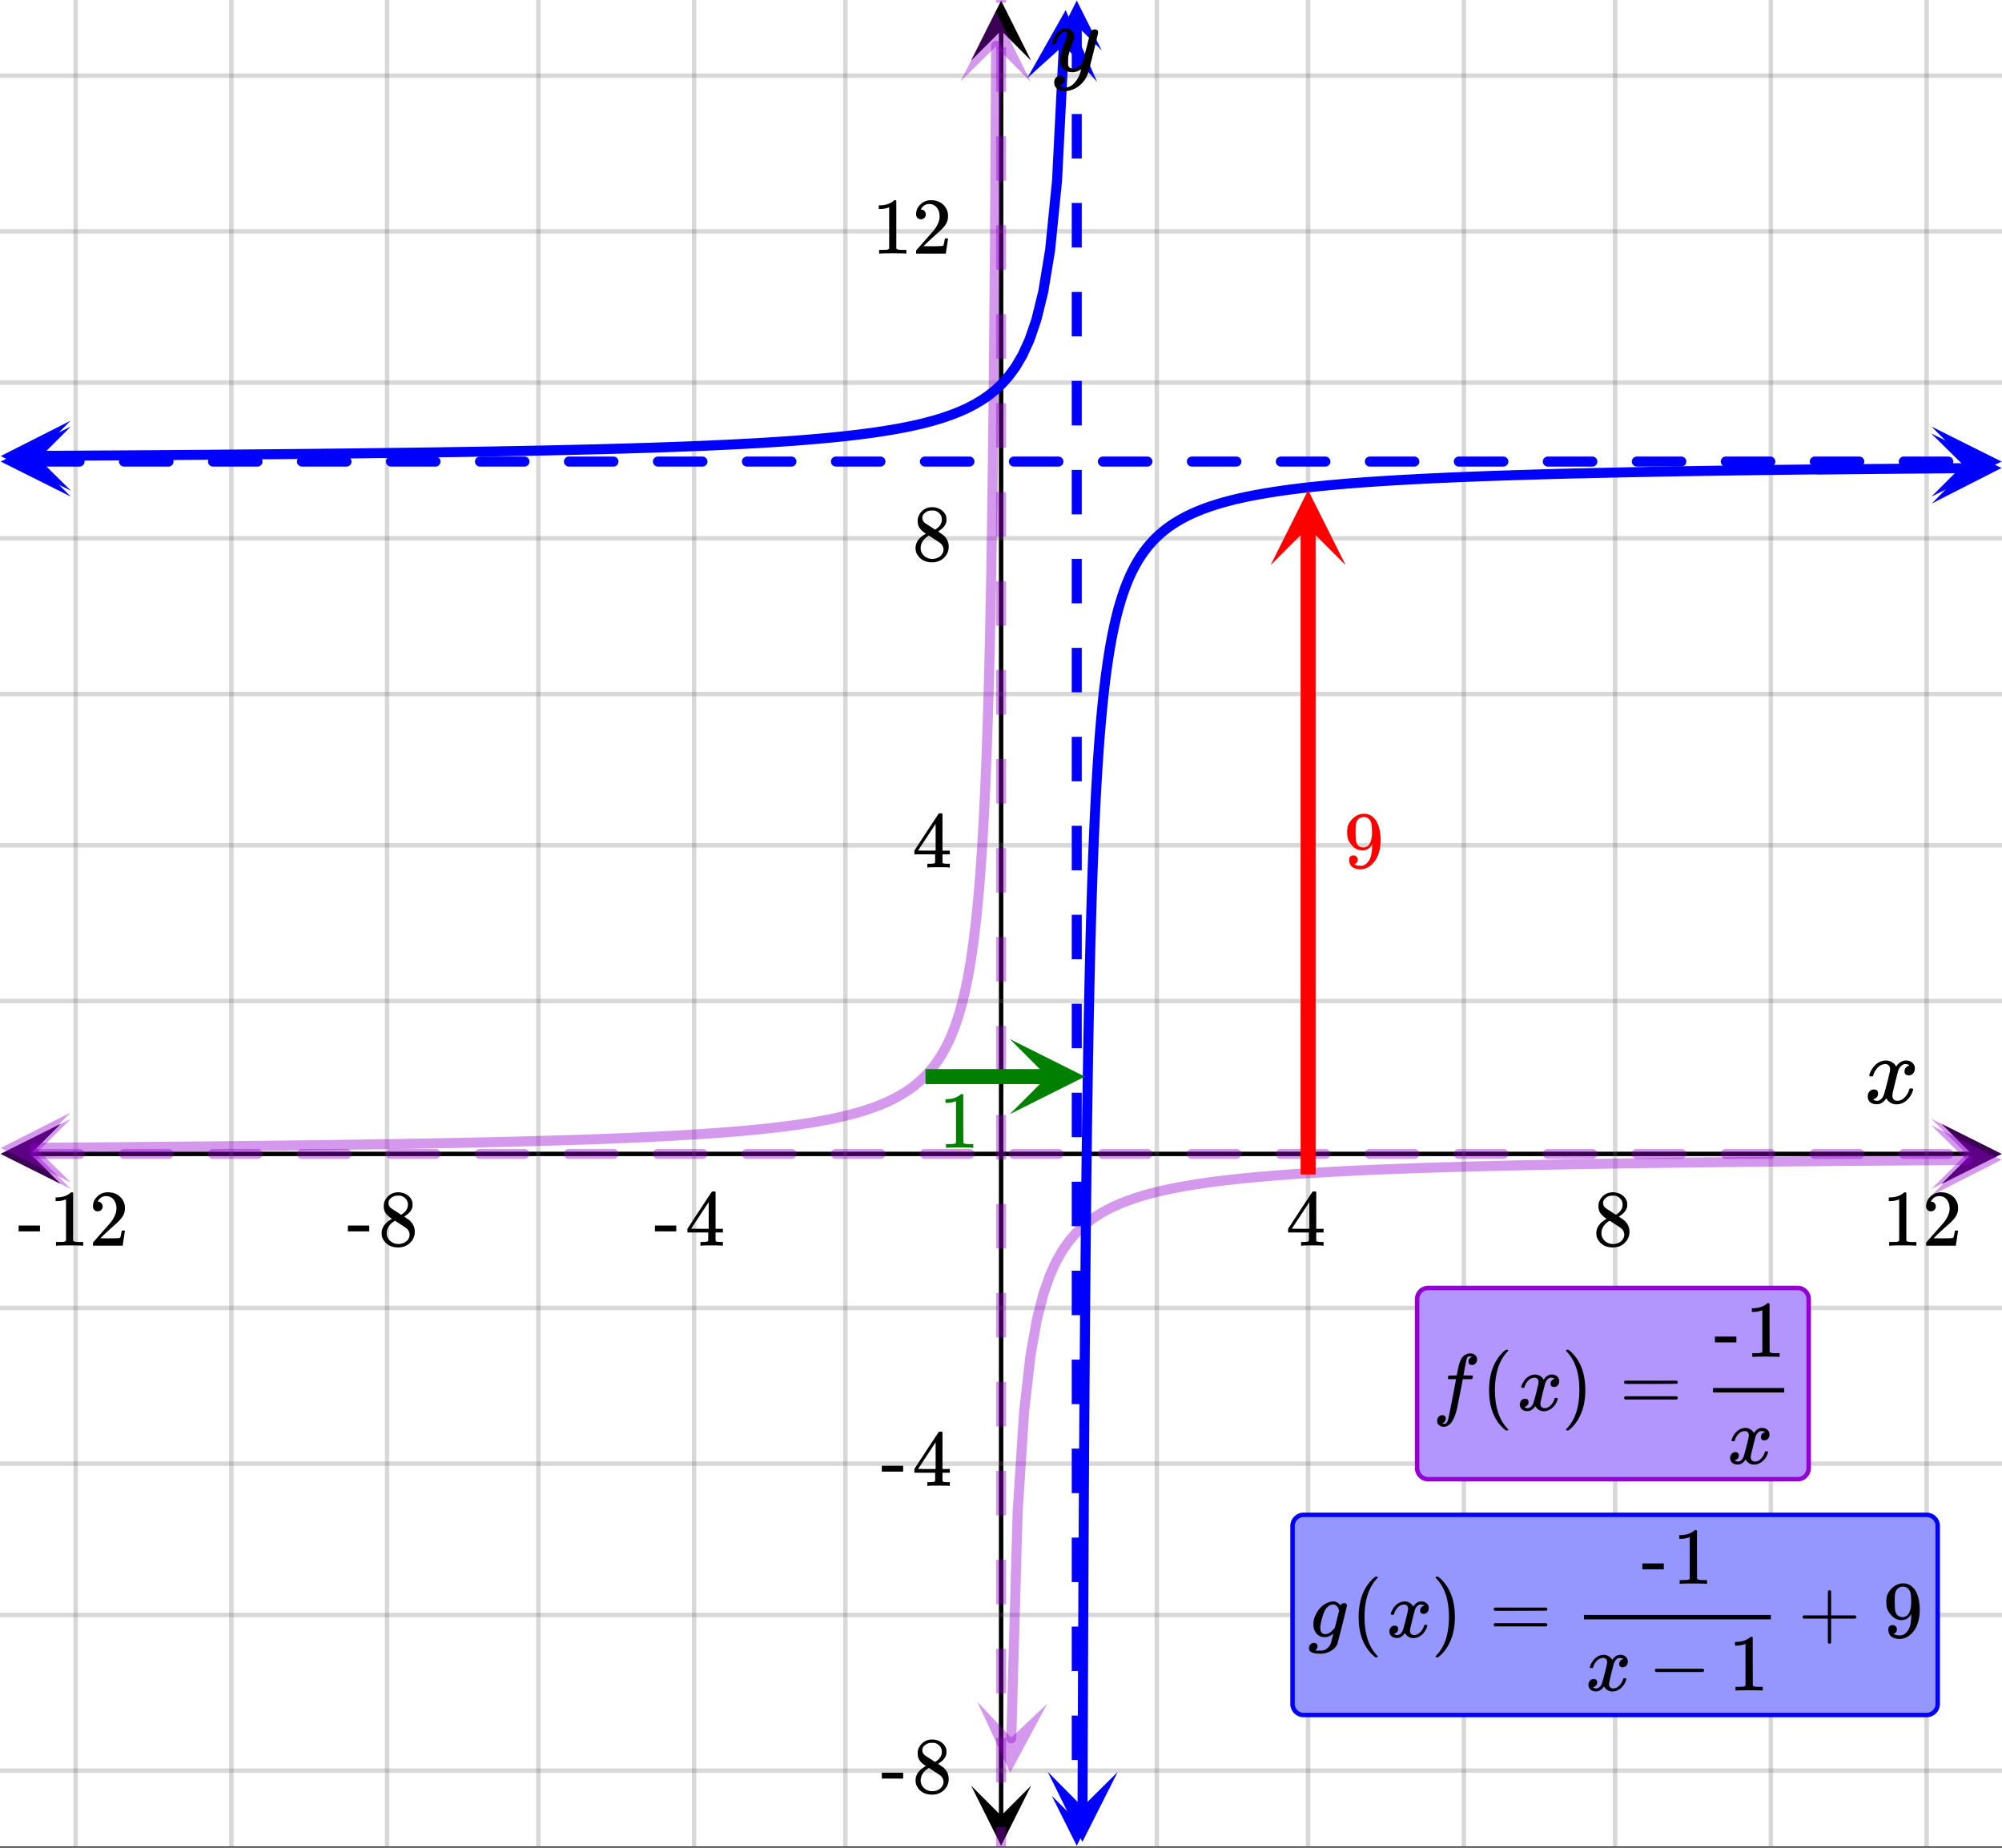 <svg xmlns="http://www.w3.org/2000/svg" xmlns:xlink="http://www.w3.org/1999/xlink" width="449.28" height="414.72" viewBox="0 0 336.96 311.04"><rect x="0" y="0" width="336.96" height="311.04" fill="#333333" stroke="none"/><defs><symbol overflow="visible" id="G"><path d="M.953-4.531c-.074-.063-.11-.125-.11-.188.04-.289.212-.664.516-1.125.508-.77 1.149-1.21 1.922-1.328.145-.02.258-.031.344-.031.375 0 .723.101 1.047.297.32.187.55.43.687.718a3.71 3.71 0 0 0 .266-.343c.406-.446.867-.672 1.39-.672.446 0 .805.133 1.079.39.281.25.422.56.422.922 0 .336-.102.618-.297.844a.916.916 0 0 1-.75.344c-.211 0-.383-.055-.516-.172a.636.636 0 0 1-.187-.469c0-.5.27-.843.812-1.031a.921.921 0 0 0-.172-.125c-.105-.063-.261-.094-.468-.094-.149 0-.25.012-.313.032-.418.18-.727.539-.922 1.078-.031.093-.187.703-.469 1.828-.28 1.125-.433 1.758-.453 1.89a2.74 2.74 0 0 0-.047.5c0 .262.07.47.22.625.155.149.359.22.609.22.457 0 .867-.192 1.234-.579.375-.383.625-.813.75-1.281.039-.114.078-.176.11-.188.03-.02.113-.031.25-.031.206 0 .312.047.312.14 0 .012-.012.07-.031.172-.188.68-.57 1.266-1.141 1.766-.512.399-1.047.594-1.61.594-.761 0-1.34-.336-1.734-1.016-.312.492-.715.813-1.203.969-.105.02-.246.031-.422.031C1.441.156.992-.062.734-.5a1.316 1.316 0 0 1-.156-.656c0-.32.094-.598.281-.828a.95.95 0 0 1 .75-.344c.47 0 .704.23.704.687 0 .399-.188.688-.563.875l-.094.047-.078.031a.123.123 0 0 1-.047.016l-.047.016c0 .031.082.086.25.156.125.055.266.078.422.078.383 0 .723-.242 1.016-.734.113-.196.32-.907.625-2.125.07-.25.144-.524.219-.828.07-.301.125-.536.156-.704.039-.164.066-.265.078-.296.063-.29.094-.5.094-.625 0-.27-.074-.477-.219-.625-.137-.157-.328-.235-.578-.235-.492 0-.918.188-1.281.563a3.171 3.171 0 0 0-.75 1.297c-.024.105-.047.168-.079.187-.023.012-.109.016-.265.016zm0 0"/></symbol><symbol overflow="visible" id="M"><path d="M7.531-7.031c.157 0 .285.043.39.125a.41.41 0 0 1 .173.343c0 .137-.266 1.278-.797 3.422-.531 2.137-.84 3.305-.922 3.516a4.073 4.073 0 0 1-.844 1.469 4.38 4.38 0 0 1-1.343 1.078c-.586.281-1.133.422-1.641.422-.824 0-1.387-.262-1.688-.781-.105-.157-.156-.376-.156-.657 0-.367.102-.652.313-.86.226-.21.468-.312.718-.312.477 0 .72.227.72.688 0 .394-.196.687-.579.875-.023.008-.047.02-.078.031-.031.02-.059.035-.078.047-.024.008-.043.016-.063.016l-.047.03c.032.063.145.13.344.204.176.063.352.094.531.094h.125c.188 0 .329-.012.422-.031.414-.118.805-.391 1.172-.829.375-.437.66-.96.86-1.562.113-.363.171-.578.171-.64 0-.009-.011-.005-.03.015a.546.546 0 0 0-.095.062c-.406.29-.855.438-1.343.438-.555 0-1.012-.133-1.375-.39-.356-.259-.586-.634-.688-1.126a4.332 4.332 0 0 1-.016-.5c0-.258.008-.46.032-.61.07-.456.32-1.253.75-2.39.238-.644.36-1.093.36-1.343A.756.756 0 0 0 2.78-6.5c-.031-.063-.094-.094-.187-.094h-.078c-.25 0-.493.117-.72.344-.355.355-.62.875-.796 1.563 0 .011-.008.03-.016.062a.22.22 0 0 1-.03.063l-.032.015C.91-4.535.89-4.53.859-4.53H.437c-.062-.063-.093-.11-.093-.14 0-.04.015-.118.047-.235.226-.758.57-1.352 1.03-1.782.364-.343.75-.515 1.157-.515.457 0 .82.125 1.094.375.27.25.406.594.406 1.031-.023.211-.039.324-.047.344 0 .074-.086.308-.25.703-.449 1.21-.715 2.094-.797 2.656a3.234 3.234 0 0 0-.015.375c0 .418.062.735.187.953.133.22.375.329.719.329.25 0 .484-.063.703-.188.227-.133.399-.266.516-.39.113-.126.258-.298.437-.516 0-.008.024-.117.078-.328.051-.22.13-.536.235-.954.101-.425.207-.832.312-1.218.407-1.625.63-2.477.672-2.563a.735.735 0 0 1 .703-.437zm0 0"/></symbol><symbol overflow="visible" id="H"><path d="M6.234 0c-.125-.031-.71-.047-1.75-.047-1.074 0-1.671.016-1.796.047h-.126v-.625h.422c.383-.008.618-.031.704-.063a.286.286 0 0 0 .171-.14c.008-.008.016-.25.016-.719v-.672h-3.5v-.625l2.031-3.11A431.58 431.58 0 0 1 4.5-9.108c.02-.008.113-.016.281-.016h.25l.078.078v6.203h1.235v.625H5.109V-.89a.25.25 0 0 0 .079.157c.07.062.328.101.765.109h.39V0zm-2.28-2.844v-4.5L1-2.859l1.469.015zm0 0"/></symbol><symbol overflow="visible" id="I"><path d="M2.313-4.516c-.438-.289-.778-.593-1.016-.906-.242-.312-.36-.723-.36-1.234 0-.383.07-.707.22-.969.195-.406.488-.734.874-.984.383-.25.82-.375 1.313-.375.613 0 1.144.164 1.594.484.445.324.722.734.828 1.234.007.055.015.164.015.329 0 .199-.008.328-.015.39-.137.594-.547 1.11-1.235 1.547l-.156.11c.5.343.758.523.781.53.664.544 1 1.215 1 2.016 0 .73-.265 1.356-.797 1.875-.53.508-1.199.766-2 .766C2.254.297 1.441-.11.922-.922c-.23-.32-.344-.71-.344-1.172 0-.976.578-1.785 1.735-2.422zM5-6.922c0-.383-.125-.71-.375-.984a1.69 1.69 0 0 0-.922-.516h-.437c-.48 0-.883.164-1.204.485-.23.21-.343.453-.343.734 0 .387.164.695.5.922.039.043.328.23.86.562l.78.516c.008-.008.067-.047.172-.11a2.95 2.95 0 0 0 .25-.187C4.758-5.883 5-6.36 5-6.922zM1.437-2.109c0 .523.192.96.579 1.312a2.01 2.01 0 0 0 1.359.516c.363 0 .695-.07 1-.219.3-.156.531-.36.688-.61.144-.226.218-.472.218-.734 0-.383-.156-.726-.468-1.031-.075-.07-.45-.328-1.125-.766l-.407-.265C3.133-4 3.02-4.07 2.937-4.125l-.109-.063-.156.079c-.563.367-.938.812-1.125 1.343-.074.243-.11.461-.11.657zm0 0"/></symbol><symbol overflow="visible" id="J"><path d="M5.61 0c-.157-.031-.872-.047-2.141-.047C2.207-.047 1.5-.03 1.344 0h-.157v-.625h.344c.52 0 .86-.008 1.016-.031.07-.008.18-.067.328-.172v-6.969c-.023 0-.059.016-.11.047a4.134 4.134 0 0 1-1.39.25h-.25v-.625h.25c.758-.02 1.39-.188 1.89-.5a2.46 2.46 0 0 0 .422-.313c.008-.03.063-.046.157-.046a.36.36 0 0 1 .234.078v8.078c.133.137.43.203.89.203h.798V0zm0 0"/></symbol><symbol overflow="visible" id="K"><path d="M1.484-5.781c-.25 0-.449-.078-.593-.235a.872.872 0 0 1-.22-.609c0-.645.243-1.195.735-1.656a2.46 2.46 0 0 1 1.766-.703c.77 0 1.41.21 1.922.625.508.418.82.964.937 1.64.008.168.016.32.016.453 0 .524-.156 1.012-.469 1.47-.25.374-.758.89-1.516 1.546-.324.281-.777.695-1.359 1.234l-.781.766 1.016.016c1.414 0 2.164-.024 2.25-.079.039-.007.085-.101.14-.28.031-.095.094-.4.188-.923v-.03h.53v.03l-.374 2.47V0h-5v-.25c0-.188.008-.29.031-.313.008-.007.383-.437 1.125-1.28.977-1.095 1.61-1.813 1.89-2.157.602-.82.907-1.57.907-2.25 0-.594-.156-1.086-.469-1.484-.312-.407-.746-.61-1.297-.61-.523 0-.945.235-1.265.703-.024.032-.047.079-.078.141a.274.274 0 0 0-.047.078c0 .012.02.016.062.016a.68.68 0 0 1 .547.25.801.801 0 0 1 .219.562c0 .23-.078.422-.235.578a.76.76 0 0 1-.578.235zm0 0"/></symbol><symbol overflow="visible" id="L"><path d="M.14-2.406v-.985h3.594v.985zm0 0"/></symbol><symbol overflow="visible" id="N"><path d="M1.61 2.203c.238.05.367.078.39.078.207 0 .39-.187.547-.562.101-.305.43-1.914.984-4.844.258-1.363.39-2.05.39-2.063v-.046h-.624c-.43 0-.656-.008-.688-.032-.062-.03-.074-.129-.03-.296.038-.133.066-.208.077-.22.008-.038.047-.062.11-.062.062-.008.27-.015.625-.015.437 0 .656-.004.656-.016 0-.02.039-.242.125-.672.082-.437.14-.703.172-.797.187-.851.468-1.453.843-1.797.364-.289.743-.437 1.141-.437.32.012.594.11.813.297.218.18.328.418.328.719a.987.987 0 0 1-.25.671.751.751 0 0 1-.594.266c-.406 0-.61-.191-.61-.578 0-.332.16-.578.485-.735L6.625-9a1.507 1.507 0 0 0-.406-.078c-.274 0-.446.172-.516.515-.074.274-.195.868-.36 1.782l-.171.89c0 .024.242.032.734.032.414 0 .66.007.735.015.082.012.125.043.125.094 0 .105-.032.25-.094.438-.024.042-.07.07-.14.078h-1.47L4.75-3.578c-.344 1.73-.555 2.777-.625 3.14-.313 1.375-.73 2.305-1.25 2.797-.336.282-.664.422-.984.422-.325 0-.594-.09-.813-.265a.881.881 0 0 1-.328-.72c0-.273.078-.5.234-.687A.798.798 0 0 1 1.61.83c.395 0 .594.19.594.577 0 .332-.164.578-.484.735zm0 0"/></symbol><symbol overflow="visible" id="P"><path d="M.781-3.781c-.054-.051-.078-.098-.078-.14.04-.25.18-.563.422-.938.426-.645.96-1.02 1.61-1.125.124-.02.218-.032.28-.032.32 0 .614.086.876.25.27.168.46.371.578.61.125-.157.195-.25.218-.282.333-.382.72-.578 1.157-.578.375 0 .676.11.906.329.227.21.344.468.344.78 0 .282-.078.516-.235.704-.156.187-.37.281-.64.281a.64.64 0 0 1-.422-.14.521.521 0 0 1-.156-.391c0-.414.226-.703.687-.86a.729.729 0 0 0-.156-.093.834.834 0 0 0-.39-.078 1.86 1.86 0 0 0-.266.015c-.344.149-.602.45-.766.907a90.177 90.177 0 0 0-.766 3.093 1.827 1.827 0 0 0-.046.407c0 .218.062.39.187.515a.722.722 0 0 0 .516.188c.375 0 .71-.157 1.015-.47.313-.32.524-.679.64-1.077.02-.082.048-.13.079-.14.031-.02.102-.032.219-.032.164 0 .25.039.25.11 0 .011-.008.058-.016.14-.156.562-.476 1.055-.953 1.469-.43.343-.875.515-1.344.515-.636 0-1.12-.285-1.453-.86-.262.407-.594.68-1 .813-.086.02-.203.032-.36.032C1.196.14.829-.047.61-.422a1.036 1.036 0 0 1-.14-.547c0-.27.082-.5.25-.687a.798.798 0 0 1 .625-.282c.394 0 .593.188.593.563 0 .336-.164.578-.484.734-.023.012-.047.028-.078.047-.023.012-.043.024-.063.031h-.03l-.048.016c0 .031.067.074.204.125.113.043.234.063.359.063.32 0 .601-.204.844-.61.093-.156.27-.742.53-1.765l.173-.688c.062-.258.11-.457.14-.594.032-.132.051-.21.063-.234.039-.25.062-.426.062-.531 0-.219-.058-.39-.171-.516-.118-.125-.278-.187-.485-.187-.406 0-.762.156-1.062.468a2.474 2.474 0 0 0-.625 1.079c-.024.085-.043.132-.063.14a.752.752 0 0 1-.219.016zm0 0"/></symbol><symbol overflow="visible" id="U"><path d="M1 .969c.164 0 .3.047.406.14a.522.522 0 0 1 .172.407c0 .238-.09.445-.266.625-.074.062-.101.093-.078.093.094.02.364.032.813.032.344 0 .617-.055.828-.157.207-.105.398-.261.578-.468.176-.2.3-.407.375-.625a7.14 7.14 0 0 0 .219-.844c.125-.426.187-.676.187-.75a2.7 2.7 0 0 1-1.093.547A1.584 1.584 0 0 1 2.797 0C2.21 0 1.75-.203 1.407-.61 1.061-1.022.89-1.546.89-2.171c0-.57.132-1.117.406-1.64.414-.876 1.008-1.504 1.781-1.891.426-.207.82-.313 1.188-.313.414 0 .812.22 1.187.657.02-.02.035-.04.047-.063a.65.65 0 0 1 .578-.312c.113 0 .219.039.313.109.093.074.14.164.14.266 0 .136-.261 1.234-.781 3.296a258.815 258.815 0 0 1-.813 3.157c-.18.488-.539.89-1.078 1.203a3.447 3.447 0 0 1-1.812.484c-1.043 0-1.656-.199-1.844-.594a.734.734 0 0 1-.062-.328.95.95 0 0 1 .234-.625A.81.81 0 0 1 1 .97zm4.219-5.422A2.96 2.96 0 0 0 5-5a.984.984 0 0 0-.313-.344.917.917 0 0 0-.53-.156c-.024 0-.055.008-.095.016H4c-.387.086-.719.32-1 .703-.25.336-.492.945-.719 1.828-.156.617-.234 1.07-.234 1.36 0 .718.281 1.077.844 1.077.52 0 1.02-.316 1.5-.953l.109-.14c.32-1.258.563-2.207.719-2.844zm0 0"/></symbol><symbol overflow="visible" id="O"><path d="M4.531 3.281c0 .07-.086.11-.25.11H4.11l-.39-.313C2.094 1.586 1.28-.566 1.28-3.39c0-1.113.13-2.129.39-3.046C2.087-7.853 2.77-9 3.72-9.876c.062-.05.133-.11.219-.172.082-.07.14-.117.171-.14h.172c.102 0 .172.015.203.046.032.024.047.043.047.063 0 .043-.054.11-.156.203-1.406 1.492-2.11 3.652-2.11 6.484 0 2.825.704 4.977 2.11 6.47.102.093.156.16.156.202zm0 0"/></symbol><symbol overflow="visible" id="Q"><path d="M.813-10.188h.359l.375.313C3.18-8.383 4-6.223 4-3.391c0 1.118-.133 2.121-.39 3.016-.419 1.426-1.106 2.578-2.063 3.453-.063.05-.137.11-.219.172-.086.07-.137.117-.156.14H1c-.105 0-.172-.011-.203-.03C.766 3.347.75 3.304.75 3.233c.008-.011.055-.07.14-.171C2.298 1.601 3-.547 3-3.391 3-6.242 2.297-8.398.89-9.859a3.859 3.859 0 0 1-.14-.172c0-.07.02-.125.063-.156zm0 0"/></symbol><symbol overflow="visible" id="R"><path d="M.766-4.719c0-.113.062-.203.187-.265H9.61c.133.062.204.152.204.265 0 .106-.063.196-.188.266l-4.328.016H.984C.836-4.489.766-4.582.766-4.72zm0 2.64c0-.132.07-.226.218-.28h8.641c.008.011.031.03.063.062.03.024.05.04.062.047.02.012.035.031.047.063.008.03.015.07.015.109 0 .117-.07.203-.203.265H.953C.828-1.875.766-1.96.766-2.078zm0 0"/></symbol><symbol overflow="visible" id="S"><path d="M.156-2.438v-.984h3.61v.985zm0 0"/></symbol><symbol overflow="visible" id="T"><path d="M5.656 0C5.5-.031 4.781-.047 3.5-.047c-1.273 0-1.984.016-2.14.047h-.157v-.625h.344c.531 0 .867-.016 1.016-.047.07 0 .18-.05.328-.156V-7.86a.469.469 0 0 0-.11.046 4.134 4.134 0 0 1-1.39.25h-.266v-.625h.266c.757-.019 1.394-.19 1.906-.515a1.74 1.74 0 0 0 .422-.313c.008-.02.062-.03.156-.03a.36.36 0 0 1 .234.077v4.063l.016 4.078c.133.137.426.203.875.203h.797V0zm0 0"/></symbol><symbol overflow="visible" id="V"><path d="M.953-3.125c-.125-.063-.187-.148-.187-.266 0-.125.062-.218.187-.28h4.063v-2.032L5.03-7.75c.094-.113.176-.172.25-.172.125 0 .219.07.282.203v4.047h4.046c.133.074.204.168.204.281 0 .106-.07.196-.204.266H5.563V.922c-.063.125-.157.187-.282.187-.117 0-.203-.062-.265-.187v-4.047zm0 0"/></symbol><symbol overflow="visible" id="W"><path d="M1.328-3.125c-.125-.063-.187-.148-.187-.266 0-.125.062-.218.187-.28h7.906c.133.073.204.167.204.28 0 .106-.07.196-.204.266zm0 0"/></symbol><symbol overflow="visible" id="X"><path d="M2.36-1.313c0 .2-.055.36-.157.485a.6.6 0 0 1-.375.234l-.047.016s.032.023.094.062c.063.043.113.07.156.079.207.093.461.14.766.14.176 0 .297-.008.36-.031.437-.102.8-.383 1.093-.844.352-.508.531-1.39.531-2.64v-.094l-.062.11c-.375.616-.899.921-1.563.921-.73 0-1.344-.313-1.844-.938a3.167 3.167 0 0 1-.578-.937C.63-5.063.578-5.453.578-5.922c0-.531.067-.96.203-1.297.145-.332.39-.672.735-1.015a2.739 2.739 0 0 1 1.671-.813H3.5c.188 0 .316.012.39.031.727.168 1.301.637 1.72 1.407.394.78.593 1.804.593 3.062 0 1.274-.273 2.352-.812 3.234-.325.5-.711.899-1.157 1.188-.449.281-.918.422-1.406.422-.574 0-1.039-.133-1.39-.39-.344-.27-.516-.66-.516-1.173 0-.507.238-.765.719-.765.207 0 .379.07.515.203a.676.676 0 0 1 .203.516zm1.359-7.156a1.782 1.782 0 0 0-.375-.031c-.344 0-.64.125-.89.375a1.5 1.5 0 0 0-.376.719C2.023-7.133 2-6.664 2-6c0 .617.02 1.105.063 1.469.05.343.187.625.406.843.219.211.5.313.844.313h.062c.488-.04.844-.297 1.063-.766.218-.468.328-1.035.328-1.703 0-.707-.04-1.218-.11-1.531a1.458 1.458 0 0 0-.328-.703 1.164 1.164 0 0 0-.61-.39zm0 0"/></symbol><clipPath id="a"><path d="M0 0h336.96v310.79H0zm0 0"/></clipPath><clipPath id="b"><path d="M.102 189.188H11V200H.102zm0 0"/></clipPath><clipPath id="c"><path d="M326.79 189.188h10.17V200h-10.17zm0 0"/></clipPath><clipPath id="d"><path d="M12 0h313v310.79H12zm0 0"/></clipPath><clipPath id="e"><path d="M163.445 300H174v10.688h-10.555zm0 0"/></clipPath><clipPath id="f"><path d="M163.445 0H174v10.21h-10.555zm0 0"/></clipPath><clipPath id="g"><path d="M0 12h336.96v287H0zm0 0"/></clipPath><clipPath id="h"><path d="M164 286h13v13h-13zm0 0"/></clipPath><clipPath id="i"><path d="M164.148 298.234l.75-26.527 26.528.75-.75 26.527zm0 0"/></clipPath><clipPath id="j"><path d="M325 189h11.96v13H325zm0 0"/></clipPath><clipPath id="k"><path d="M325.05 189.418l26.536-.172.172 26.54-26.54.167zm0 0"/></clipPath><clipPath id="l"><path d="M0 187h12v13H0zm0 0"/></clipPath><clipPath id="m"><path d="M.078 187.352l26.54-.172.171 26.539-26.539.172zm0 0"/></clipPath><clipPath id="n"><path d="M161 1h13v13h-13zm0 0"/></clipPath><clipPath id="o"><path d="M161.668 13.695l.156-26.539 26.54.156-.157 26.54zm0 0"/></clipPath><clipPath id="p"><path d="M.117 188.344H12V201H.117zm0 0"/></clipPath><clipPath id="q"><path d="M325.086 188.344h11.875V201h-11.875zm0 0"/></clipPath><clipPath id="r"><path d="M0 70h12v13H0zm0 0"/></clipPath><clipPath id="s"><path d="M.086 70.875l26.539-.145.145 26.54-26.54.144zm0 0"/></clipPath><clipPath id="t"><path d="M172 1h13v13h-13zm0 0"/></clipPath><clipPath id="u"><path d="M172.879 13.18l1.34-26.504 26.504 1.34-1.34 26.504zm0 0"/></clipPath><clipPath id="v"><path d="M176 298h13v12.79h-13zm0 0"/></clipPath><clipPath id="w"><path d="M176.285 310.027l.094-26.539 26.539.098-.094 26.539zm0 0"/></clipPath><clipPath id="x"><path d="M325 72h11.96v13H325zm0 0"/></clipPath><clipPath id="y"><path d="M325.043 72.965l26.539-.195.195 26.539-26.535.195zm0 0"/></clipPath><clipPath id="z"><path d="M.117 71.8H12V84H.117zm0 0"/></clipPath><clipPath id="A"><path d="M325.086 71.8h11.875V84h-11.875zm0 0"/></clipPath><clipPath id="B"><path d="M167 0h3v310.79h-3zm0 0"/></clipPath><clipPath id="C"><path d="M177 .086h8.445V9H177zm0 0"/></clipPath><clipPath id="D"><path d="M177 302.281h8.445v8.508H177zm0 0"/></clipPath><clipPath id="E"><path d="M213.855 82H227v13.14h-13.145zm0 0"/></clipPath><clipPath id="F"><path d="M169.965 174.914H183V188h-13.035zm0 0"/></clipPath></defs><g clip-path="url(#a)" fill="#fff"><path d="M0 0h337v310.79H0zm0 0"/><path d="M0 0h337v310.79H0zm0 0"/></g><path d="M5.055 194.242h326.89" fill="none" stroke="#000" stroke-width=".749"/><g clip-path="url(#b)"><path d="M10.21 189.188L.103 194.242l10.109 5.055-5.055-5.055zm0 0"/></g><g clip-path="url(#c)"><path d="M326.79 189.188l10.108 5.054-10.109 5.055 5.055-5.055zm0 0"/></g><g clip-path="url(#d)"><path d="M194.711 0v310.79M220.171 0v310.79M246.384 0v310.79M271.848 0v310.79M298.058 0v310.79M324.27 0v310.79M142.29 0v310.79M116.827 0v310.79M90.618 0v310.79M65.151 0v310.79M38.942 0v310.79M12.73 0v310.79" fill="none" stroke-linecap="round" stroke-linejoin="round" stroke="#666" stroke-opacity=".251" stroke-width=".749"/></g><path d="M168.5 305.734V5.054" fill="none" stroke="#000" stroke-width=".749"/><g clip-path="url(#e)"><path d="M163.445 300.578l5.055 10.11 5.055-10.11-5.055 5.055zm0 0"/></g><g clip-path="url(#f)"><path d="M163.445 10.21L168.5.103l5.055 10.109-5.055-5.055zm0 0"/></g><g clip-path="url(#g)"><path d="M0 168.5h337M0 142.29h337M0 116.827h337M0 90.618h337M0 64.405h337M0 38.941h337M0 12.731h337M0 220.17h337M0 246.384h337M0 271.848h337M0 298.058h337" fill="none" stroke-linecap="round" stroke-linejoin="round" stroke="#666" stroke-opacity=".251" stroke-width=".749"/></g><path d="M170.207 292.625l1.078-38.133 1.082-16.832 1.078-9.48 1.082-6.082 1.079-4.23 1.078-3.118 1.082-2.39 1.078-1.891 1.082-1.535 1.078-1.27 1.082-1.066 1.078-.91 1.078-.786 1.082-.683 1.078-.602 1.082-.531 1.079-.477 1.082-.43 1.078-.382 1.082-.352 1.078-.32 1.078-.289 1.082-.27 1.078-.246 1.082-.23 1.078-.211 1.082-.195 1.078-.188 1.082-.172 1.079-.16 1.078-.148 1.082-.145 1.078-.133 1.082-.125 1.078-.12 1.082-.114 1.078-.106 1.078-.101 1.082-.098 1.078-.093 1.083-.086 1.078-.086 1.082-.078 1.078-.079 1.082-.074 1.078-.066 1.078-.07 1.082-.063 1.078-.063 1.082-.058 1.078-.059 1.082-.054 1.079-.055 1.078-.05 1.082-.052 1.078-.047 1.082-.046 1.078-.043 1.082-.043 1.078-.043 1.082-.04 2.156-.078 1.082-.035 1.079-.035 1.082-.035 1.078-.035 1.082-.031 1.078-.032 1.082-.03 1.078-.032 1.078-.027 1.082-.028 1.078-.027 1.082-.028 1.078-.027 1.083-.023 1.078-.028 1.078-.023 1.082-.024 1.078-.023 1.082-.023 1.078-.02 1.082-.023 1.078-.02 1.082-.02 1.078-.023 1.079-.02 1.082-.015 1.078-.02 1.082-.02 1.078-.019 1.082-.015 1.078-.016 1.082-.02 2.156-.03 1.082-.016 1.078-.016 1.082-.016 1.079-.015 1.082-.016 1.078-.011 1.078-.016 1.082-.012 1.078-.015 1.082-.012 1.078-.016 1.082-.012 1.078-.011 1.082-.012 1.078-.012 1.079-.015 1.082-.012 1.078-.008 1.082-.012 1.078-.011 1.082-.012 1.078-.012 1.082-.008 2.156-.023 1.082-.008 1.079-.011 1.082-.008 1.078-.012 1.082-.008 1.078-.012 1.078-.007 1.082-.008 1.078-.012 1.082-.008 1.078-.008 1.082-.007 1.078-.008 1.082-.012 2.157-.015 1.082-.008 1.078-.008 1.082-.008 1.078-.008 1.082-.008 1.078-.003 1.082-.008 2.156-.016 1.082-.008 1.079-.008" fill="none" stroke-width="1.685" stroke-linecap="round" stroke-linejoin="round" stroke="#9400d3" stroke-opacity=".4"/><g clip-path="url(#h)"><g clip-path="url(#i)"><path d="M164.48 286.445l5.563 11.957 6.23-11.625-6.062 5.73zm0 0" fill="#9400d3" fill-opacity=".4"/></g></g><g clip-path="url(#j)"><g clip-path="url(#k)"><path d="M325.05 189.418l11.833 5.82-11.758 5.973 5.86-5.934zm0 0" fill="#9400d3" fill-opacity=".4"/></g></g><path d="M5.898 193.211h.204l.199-.004h.406l.203-.004h.403l.203-.004h.406l.203-.004h.402l.203-.004h.407l.199-.003h.406l.203-.004h.407l.199-.004h.203l.203-.004h.406l.2-.004h.406l.203-.004h.402l.203-.004h.407l.203-.004h.199l.203-.004h.406l.203-.004h.403l.203-.004h.406l.203-.003h.2l.203-.004h.406l.203-.004h.402l.203-.004h.204l.203-.004h.402l.203-.004h.203l.203-.004h.403l.203-.004h.406l.203-.004h.2l.203-.004h.406l.203-.003h.2l.202-.004h.407l.203-.004h.203l.2-.004h.405l.203-.004h.204l.199-.004h.203l.203-.004h.406l.2-.004h.203l.203-.004h.406l.2-.004h.202l.203-.004h.204l.203-.003h.402l.203-.004h.203l.203-.004h.204l.199-.004h.203l.203-.004h.406l.2-.004h.203l.203-.004h.203l.203-.004h.2l.202-.004h.407l.203-.004h.203l.2-.004h.202l.203-.003h.203l.204-.004h.199l.203-.004h.203l.203-.004h.403l.203-.004h.203l.203-.004h.203l.2-.004h.202l.203-.004h.204l.203-.004h.203l.2-.004h.202l.203-.003h.203l.204-.004h.199l.203-.004h.203l.203-.004h.203l.2-.004h.203l.203-.004h.203l.203-.004h.2l.202-.004h.203l.204-.004h.203l.203-.004h.2l.202-.004h.203l.203-.003h.204l.199-.004h.203l.406-.008h.203l.2-.004h.203l.203-.004h.203l.203-.004h.2l.202-.004h.203l.407-.008h.203l.2-.004h.202l.203-.003h.203l.204-.004h.199l.406-.008h.203l.203-.004h.2l.203-.004h.203l.406-.008h.2l.202-.004h.203l.407-.007h.203l.2-.004h.202l.406-.008h.204l.199-.004h.203l.406-.008h.203l.2-.004h.203l.406-.008h.203l.2-.004.202-.003h.203l.204-.004h.203l.203-.004.2-.004h.202l.406-.008h.204l.199-.004.203-.004h.203l.406-.008h.2l.406-.007h.203l.203-.004.2-.004h.202l.407-.008h.203l.203-.004.2-.004h.202l.406-.008h.204l.199-.004.406-.007h.203l.203-.004.2-.004h.203l.609-.012h.2l.609-.012h.203l.203-.004.2-.003.202-.004h.203l.407-.008.199-.004h.203l.61-.012h.199l.812-.015h.2l.609-.012h.203l.203-.004.2-.004.608-.012h.204l.199-.004.812-.015h.2l.812-.016.2-.004h.202l.813-.015.2-.004.405-.008h.203l.204-.004.199-.004.812-.016.2-.003.609-.012h.203l.2-.004 1.015-.02.2-.003.812-.016.199-.004.812-.016.2-.004.812-.015.2-.004 1.015-.02.2-.004.812-.015.199-.004.203-.008.61-.012.199-.003.812-.016.2-.004.202-.008.813-.015.2-.004.202-.004.203-.008.407-.008.199-.004.203-.004.203-.008.406-.007.2-.004.203-.004.203-.008.406-.008.2-.004.202-.007.61-.012.203-.008.2-.004.405-.008.203-.008.204-.003.199-.004.203-.008.406-.008.203-.008.2-.004.203-.004.203-.007.406-.008.2-.008.202-.004.203-.008.407-.008.203-.007.2-.004.202-.008.406-.008.204-.008.199-.004.203-.007.203-.004.203-.008.203-.004.2-.008.203-.004.203-.008.203-.004.203-.007.203-.004.2-.008.202-.004.407-.016.203-.003.2-.008.202-.004.406-.016.204-.004.199-.008.203-.003.406-.016.203-.004.2-.008.203-.008.203-.004.61-.023.198-.004.61-.023.203-.004.2-.008.608-.023.204-.004.199-.008.812-.031.2-.008.203-.008.203-.004.61-.023.198-.008.813-.031.2-.008.812-.032.199-.011.812-.031.2-.008.406-.016.203-.012.406-.015.2-.008.202-.012.61-.023.2-.012.405-.016.203-.011.204-.008.199-.012.406-.015.203-.012.203-.008.2-.012.203-.008.203-.011.203-.008.203-.012.203-.008.2-.011.202-.012.204-.008.203-.012.203-.007.2-.012.405-.024.203-.007.204-.012.199-.012.203-.011.203-.008.406-.024.2-.011 1.015-.06.2-.01.812-.048.2-.011.608-.036.204-.015.199-.012.406-.023.203-.016.203-.012.2-.015.406-.024.203-.015.203-.012.203-.016.2-.011.202-.016.204-.012.406-.031.2-.012.812-.062.199-.012.812-.062.2-.016.609-.047.203-.02.203-.015.2-.016.202-.015.204-.02.406-.031.2-.02.202-.015.203-.02.203-.015.204-.02.199-.016.61-.058.202-.016.2-.02 1.015-.097.2-.023.609-.059.203-.023.2-.02.202-.023.203-.02.203-.023.204-.02.199-.023.406-.047.203-.02.203-.023.2-.024.203-.027.812-.094.2-.027.202-.024.407-.054.203-.024.2-.027.812-.11.199-.027.203-.027.203-.031.203-.028.203-.03.2-.028 1.015-.156.2-.032.202-.031.204-.035.203-.031.203-.036.2-.035.202-.031.406-.07.204-.04.199-.034.203-.036.61-.117.199-.039.609-.117.203-.043.203-.04.2-.042.406-.086.203-.047.203-.043.2-.047.812-.187.199-.051.812-.203.2-.055.609-.164.203-.058.203-.055.2-.059.202-.062.204-.059.406-.125.2-.062.608-.2.204-.07.199-.07.406-.14.203-.075.203-.078.2-.074.203-.079.203-.082.203-.078.203-.086.203-.082.2-.09.202-.085.204-.09.406-.188.2-.094.202-.101.203-.098.203-.101.204-.106.199-.11.203-.109.406-.226.203-.117.2-.121.406-.25.203-.13.203-.132.203-.137.2-.14.202-.145.204-.148.406-.305.2-.16.405-.336.203-.176.204-.18.199-.183.203-.192.203-.195.203-.203.203-.211.2-.215.203-.223.203-.23.203-.238.203-.25.203-.254.2-.266.202-.273.204-.285.203-.297.203-.309.2-.32.202-.332.203-.344.203-.363.204-.375.199-.395.203-.41.203-.43.203-.449.203-.469.2-.496.203-.52.203-.546.203-.578.203-.606.203-.644.2-.676.202-.723.204-.761.203-.813.203-.867.2-.926.202-.988.203-1.063.203-1.144.204-1.23.199-1.337.203-1.445.203-1.578.203-1.723.203-1.89.2-2.086.203-2.313.203-2.574.203-2.89.203-3.266.203-3.719.2-4.27.202-4.953.204-5.824.203-6.933.203-8.407.2-10.394.202-13.188.203-17.277.203-23.625.204-34.246" fill="none" stroke-width="1.685" stroke-linecap="round" stroke-linejoin="round" stroke="#9400d3" stroke-opacity=".4"/><g clip-path="url(#l)"><g clip-path="url(#m)"><path d="M11.875 187.273L.117 193.246l11.832 5.824-5.933-5.86zm0 0" fill="#9400d3" fill-opacity=".4"/></g></g><g clip-path="url(#n)"><g clip-path="url(#o)"><path d="M161.668 13.695l5.965-11.761 5.828 11.832-5.863-5.934zm0 0" fill="#9400d3" fill-opacity=".4"/></g></g><path d="M5.898 193.402h7.489c.23 0 .43.082.593.246a.8.8 0 0 1 .25.594.802.802 0 0 1-.25.598.811.811 0 0 1-.593.246H5.898a.814.814 0 0 1-.597-.246.814.814 0 0 1-.246-.598c0-.23.082-.43.246-.594a.814.814 0 0 1 .597-.246zm14.977 0h7.488c.235 0 .434.082.598.246a.811.811 0 0 1 .246.594.814.814 0 0 1-.246.598.814.814 0 0 1-.598.246h-7.488a.811.811 0 0 1-.594-.246.802.802 0 0 1-.25-.598.8.8 0 0 1 .25-.594.811.811 0 0 1 .594-.246zm14.977 0h7.492c.23 0 .43.082.593.246a.811.811 0 0 1 .247.594.814.814 0 0 1-.246.598.811.811 0 0 1-.594.246h-7.492a.811.811 0 0 1-.594-.246.814.814 0 0 1-.246-.598c0-.23.082-.43.246-.594a.811.811 0 0 1 .594-.246zm14.98 0h7.488c.23 0 .43.082.594.246.164.165.25.364.25.594a.817.817 0 0 1-.25.598.811.811 0 0 1-.594.246h-7.488a.814.814 0 0 1-.598-.246.814.814 0 0 1-.246-.598c0-.23.082-.43.246-.594a.814.814 0 0 1 .598-.246zm14.977 0h7.488c.234 0 .433.082.598.246a.811.811 0 0 1 .246.594.814.814 0 0 1-.246.598.814.814 0 0 1-.598.246h-7.488a.82.82 0 0 1-.598-.246.814.814 0 0 1-.246-.598c0-.23.082-.43.246-.594a.82.82 0 0 1 .598-.246zm14.976 0h7.488c.235 0 .434.082.598.246a.811.811 0 0 1 .246.594.814.814 0 0 1-.246.598.814.814 0 0 1-.598.246h-7.488a.811.811 0 0 1-.594-.246.814.814 0 0 1-.246-.598c0-.23.082-.43.246-.594a.811.811 0 0 1 .594-.246zm14.98 0h7.489c.23 0 .43.082.594.246a.811.811 0 0 1 .246.594.814.814 0 0 1-.246.598.811.811 0 0 1-.594.246h-7.488a.814.814 0 0 1-.598-.246.814.814 0 0 1-.246-.598c0-.23.082-.43.246-.594a.814.814 0 0 1 .598-.246zm14.977 0h7.488a.82.82 0 0 1 .598.246.811.811 0 0 1 .246.594.814.814 0 0 1-.246.598.82.82 0 0 1-.598.246h-7.488a.82.82 0 0 1-.597-.246.814.814 0 0 1-.247-.598c0-.23.082-.43.247-.594a.82.82 0 0 1 .597-.246zm14.977 0h7.488c.234 0 .434.082.598.246a.811.811 0 0 1 .246.594.814.814 0 0 1-.246.598.814.814 0 0 1-.598.246h-7.488a.811.811 0 0 1-.594-.246.814.814 0 0 1-.246-.598c0-.23.082-.43.246-.594a.811.811 0 0 1 .594-.246zm14.98 0h7.488c.231 0 .43.082.594.246a.811.811 0 0 1 .246.594.814.814 0 0 1-.246.598.811.811 0 0 1-.594.246H140.7a.814.814 0 0 1-.597-.246.814.814 0 0 1-.247-.598c0-.23.083-.43.247-.594a.814.814 0 0 1 .597-.246zm14.977 0h7.488a.82.82 0 0 1 .598.246.811.811 0 0 1 .246.594.814.814 0 0 1-.246.598.82.82 0 0 1-.598.246h-7.488a.814.814 0 0 1-.598-.246.814.814 0 0 1-.246-.598c0-.23.082-.43.246-.594a.814.814 0 0 1 .598-.246zm14.976 0h7.489c.234 0 .433.082.597.246a.811.811 0 0 1 .246.594.814.814 0 0 1-.246.598.814.814 0 0 1-.597.246h-7.489a.811.811 0 0 1-.593-.246.799.799 0 0 1-.246-.598.796.796 0 0 1 .246-.594.811.811 0 0 1 .593-.246zm14.977 0h7.492c.23 0 .43.082.594.246a.811.811 0 0 1 .246.594.814.814 0 0 1-.246.598.811.811 0 0 1-.594.246h-7.492a.811.811 0 0 1-.594-.246.814.814 0 0 1-.246-.598c0-.23.082-.43.246-.594a.811.811 0 0 1 .594-.246zm14.98 0h7.489c.234 0 .43.082.593.246a.8.8 0 0 1 .25.594.802.802 0 0 1-.25.598.805.805 0 0 1-.593.246h-7.489a.814.814 0 0 1-.597-.246.814.814 0 0 1-.246-.598c0-.23.082-.43.246-.594a.814.814 0 0 1 .597-.246zm14.977 0h7.488c.235 0 .434.082.598.246a.811.811 0 0 1 .246.594.814.814 0 0 1-.246.598.814.814 0 0 1-.598.246h-7.488a.811.811 0 0 1-.594-.246.802.802 0 0 1-.25-.598.8.8 0 0 1 .25-.594.811.811 0 0 1 .594-.246zm14.976 0h7.493c.23 0 .43.082.593.246a.811.811 0 0 1 .247.594.814.814 0 0 1-.247.598.811.811 0 0 1-.593.246h-7.493a.811.811 0 0 1-.593-.246.814.814 0 0 1-.246-.598c0-.23.082-.43.246-.594a.811.811 0 0 1 .594-.246zm14.981 0h7.488c.23 0 .43.082.594.246a.8.8 0 0 1 .25.594.802.802 0 0 1-.25.598.811.811 0 0 1-.594.246h-7.488a.814.814 0 0 1-.598-.246.814.814 0 0 1-.246-.598c0-.23.082-.43.246-.594a.814.814 0 0 1 .598-.246zm14.977 0h7.488c.234 0 .433.082.597.246a.811.811 0 0 1 .247.594.814.814 0 0 1-.247.598.814.814 0 0 1-.597.246h-7.488a.805.805 0 0 1-.594-.246.802.802 0 0 1-.25-.598.8.8 0 0 1 .25-.594.805.805 0 0 1 .594-.246zm14.976 0h7.492c.23 0 .43.082.594.246a.811.811 0 0 1 .246.594.814.814 0 0 1-.246.598.811.811 0 0 1-.594.246h-7.492a.811.811 0 0 1-.594-.246.814.814 0 0 1-.246-.598c0-.23.082-.43.246-.594a.811.811 0 0 1 .594-.246zm14.98 0h7.489c.23 0 .43.082.594.246a.833.833 0 0 1 0 1.191.811.811 0 0 1-.594.247h-7.488a.814.814 0 0 1-.598-.246.814.814 0 0 1-.246-.598c0-.23.082-.43.246-.594a.814.814 0 0 1 .598-.246zm14.977 0h7.488c.235 0 .434.082.598.246a.811.811 0 0 1 .246.594.814.814 0 0 1-.246.598.814.814 0 0 1-.598.246h-7.488a.82.82 0 0 1-.598-.246.814.814 0 0 1-.246-.598c0-.23.082-.43.246-.594a.82.82 0 0 1 .598-.246zm14.977 0h7.488c.234 0 .434.082.598.246a.811.811 0 0 1 .246.594.814.814 0 0 1-.246.598.814.814 0 0 1-.598.246h-7.488a.811.811 0 0 1-.594-.246.814.814 0 0 1-.246-.598c0-.23.082-.43.246-.594a.811.811 0 0 1 .594-.246zm0 0" fill="#9400d3" fill-opacity=".4"/><g clip-path="url(#p)"><path d="M11.914 188.344L.117 194.242l11.797 5.899-5.898-5.899zm0 0" fill="#9400d3" fill-opacity=".4"/></g><g clip-path="url(#q)"><path d="M325.086 188.344l11.797 5.898-11.797 5.899 5.898-5.899zm0 0" fill="#9400d3" fill-opacity=".4"/></g><path d="M5.898 76.742l1.16-.008 1.165-.007 1.16-.004 1.164-.008 1.16-.008 1.164-.004 1.16-.008 2.328-.015 1.16-.008 1.165-.004 1.16-.008 1.164-.008 1.16-.007 1.164-.008 1.16-.008 1.164-.008 1.16-.008 1.164-.008 1.16-.011 1.165-.008 1.16-.008 2.328-.015 1.16-.012 1.164-.008 1.16-.012 1.164-.008 1.16-.007 1.165-.012 1.16-.008 1.164-.012 1.16-.011 1.164-.008 1.16-.012 1.164-.012 1.16-.011 1.165-.012 1.164-.008 1.16-.012 1.164-.011 1.16-.016 1.164-.012 1.16-.011 1.164-.012 1.16-.012 1.164-.015 1.16-.012 1.165-.016 1.16-.011 2.328-.032 1.16-.015 1.164-.012 1.16-.016 1.164-.015 1.16-.02 1.165-.015 1.16-.016 1.164-.02 1.16-.015 1.164-.02 1.16-.015 1.164-.02 1.16-.02 2.329-.039 1.16-.023 1.164-.02 1.16-.023 1.164-.02 1.16-.023 1.164-.023 1.16-.024 1.164-.027 1.16-.024 1.165-.027 1.16-.027 1.164-.028 1.16-.027 1.164-.027 1.164-.032 1.16-.03 1.164-.032 1.16-.031 1.165-.035 1.16-.036 1.164-.035 1.16-.035 1.164-.039 1.16-.039 1.164-.043 1.16-.039 1.164-.043 1.16-.047 2.329-.094 1.16-.05 1.164-.055 1.16-.055 1.164-.054 1.16-.06 1.164-.062 1.16-.062 1.165-.066 1.16-.07 1.164-.075 1.16-.074 1.164-.082 1.16-.082 1.164-.086L136.07 74l1.16-.098 1.165-.101 1.16-.11 1.164-.113 1.16-.121 1.164-.129 1.16-.137 1.164-.144 1.16-.156 1.164-.164 1.16-.176 1.165-.192 1.16-.203 1.164-.222 1.164-.239 1.16-.261 1.164-.286 1.16-.308 1.164-.344 1.16-.379 1.165-.418 1.16-.469 1.164-.527 1.16-.598 1.164-.683 1.16-.785 1.164-.918 1.16-1.082 1.164-1.301 1.165-1.586 1.16-1.977 1.164-2.543 1.16-3.378 1.164-4.715 1.16-7.043 1.164-11.649 1.16-22.976" fill="none" stroke-width="1.685" stroke-linecap="round" stroke-linejoin="round" stroke="#00f"/><g clip-path="url(#r)"><g clip-path="url(#s)"><path d="M11.879 70.813L.117 76.772l11.828 5.832-5.93-5.863zm0 0" fill="#00f"/></g></g><g clip-path="url(#t)"><g clip-path="url(#u)"><path d="M172.879 13.18l6.484-11.48 5.293 12.077-5.59-6.187zm0 0" fill="#00f"/></g></g><path d="M182.203 304.27l.074-20.7.075-17.234.074-14.574.074-12.48.074-10.813.074-9.453.075-8.34.074-7.41.074-6.63.074-5.964.078-5.39.075-4.903.074-4.477.074-4.101.074-3.774.075-3.48.074-3.223.074-2.992.074-2.785.074-2.602.075-2.43.074-2.28.074-2.141.074-2.016.078-1.898.075-1.793.074-1.7.074-1.605.074-1.527.075-1.446.074-1.379.074-1.312.074-1.25.074-1.195.075-1.14.074-1.09.074-1.048.074-1 .075-.96.078-.922.074-.883.074-.852.074-.82.075-.79.074-.76.074-.731.074-.711.074-.68.075-.66.074-.637.074-.617.074-.598.074-.578.079-.558.074-.543.074-.528.074-.512.074-.496.075-.48.074-.465.074-.457.074-.441.075-.426.074-.418.074-.406.074-.399.074-.387.075-.375.078-.363.074-.36.074-.347.074-.34.075-.332.074-.324.074-.316.074-.309.075-.3.074-.294.074-.289.074-.281.074-.277.075-.27.078-.262.074-.257.074-.254.074-.246.075-.243.074-.238.148-.46.075-.223.074-.22.074-.214.074-.211.074-.207.075-.203.074-.2.078-.195.074-.191.074-.188.075-.183.148-.36.074-.175.074-.172.149-.336.074-.164.074-.16.149-.313.074-.152.078-.153.074-.144.075-.149.222-.421.074-.137.223-.399.074-.125.075-.128.074-.125.074-.122.078-.12.074-.122.075-.117.074-.113.074-.117.074-.114.223-.328.148-.21.075-.102.074-.106.074-.097.074-.102.078-.098.075-.097.074-.094.074-.098.074-.09.074-.093.223-.27.297-.344.074-.082.078-.082.149-.164.297-.312.296-.297.075-.07.074-.075.148-.14.078-.067.075-.07.37-.332.15-.125.073-.066.075-.059.148-.125.074-.059.078-.058.075-.063.074-.054.148-.118.075-.054.074-.059.297-.219.074-.05.074-.055.074-.05.074-.056.079-.05.222-.153.074-.047.075-.05.074-.047.074-.051.297-.187.074-.043.074-.047.079-.047.148-.086.074-.047.297-.172.074-.039.149-.086.074-.039.074-.043.149-.078.078-.04.37-.194.075-.036.149-.078.148-.07.074-.039.149-.07.078-.036.222-.105.075-.031.148-.07.074-.032.074-.035.075-.031.074-.035.223-.094.074-.035.078-.032.148-.062.075-.027.222-.094.074-.027.149-.063.074-.027.074-.032.149-.054.078-.031.742-.274.074-.023.149-.055.074-.023.078-.028.074-.023.075-.028.074-.023.074-.027.148-.047.075-.028.52-.164.077-.023.297-.094.074-.02.223-.07.074-.02.074-.023.075-.02.074-.023.074-.02.078-.023.074-.02.075-.023.222-.058.075-.024.37-.097.075-.024.148-.039.078-.02.075-.019.074-.015.37-.098.075-.016.149-.039.074-.015.148-.04.078-.015.075-.02.074-.015.074-.02.074-.015.074-.02.075-.016.074-.02.074-.015.074-.02.223-.046.074-.02.074-.015.079-.016.074-.016.074-.02.816-.171.079-.016.296-.062.075-.012.222-.047.075-.011.222-.047.074-.012.075-.016.078-.015.074-.012.074-.016.074-.011.075-.016.074-.012.074-.015.074-.012.074-.016.075-.011.074-.016.074-.012.074-.015.075-.012.078-.016.148-.023.074-.016.149-.023.074-.016.223-.035.074-.016.297-.046.078-.016.965-.152.078-.012.52-.082.074-.008.37-.059.075-.007.078-.012.148-.024.075-.007.148-.024.074-.008.149-.023.074-.008.148-.023.075-.008.074-.012.078-.012.074-.007.074-.012.075-.008.074-.012.074-.007.149-.024.074-.008.074-.011.074-.008.074-.012.075-.008.074-.011.074-.008.078-.008.074-.012.075-.008.074-.011.074-.008.074-.012.149-.015.074-.012.148-.016.075-.012.148-.015.074-.012.078-.008.075-.007.074-.012.222-.024.075-.011.222-.024.075-.012.222-.023.078-.008.075-.008.074-.011.445-.047.074-.012.371-.039.079-.008.964-.101.079-.008.445-.047.074-.004.52-.055.078-.004.37-.039.075-.003.297-.032.074-.004.149-.015.078-.008.074-.004.223-.023.074-.004.222-.024.075-.004.148-.015.074-.004.149-.016.078-.004.148-.015.075-.004.148-.016.074-.004.149-.015.074-.004.074-.008.074-.004.149-.016.078-.004.074-.007.074-.004.149-.016.074-.004.074-.008.074-.004.075-.007.074-.004.074-.008.074-.004.074-.008.075-.004.074-.008.078-.003.148-.016.075-.004.074-.008.148-.008.075-.007.074-.004.074-.008.074-.004.074-.008.075-.004.074-.008.078-.003.074-.008.074-.004.075-.008.148-.008.074-.008.075-.004.074-.007.074-.004.074-.008.149-.008.074-.008.074-.004.078-.003.074-.008.075-.004.074-.008.148-.008.074-.008.149-.007.074-.008.149-.008.074-.008.074-.004.078-.004.074-.008.149-.007.074-.008.148-.008.075-.008.222-.011.075-.008.148-.008.074-.008.078-.004.149-.008.074-.007.223-.012.074-.008.223-.012.074-.008.222-.011.079-.004.074-.008.297-.016.074-.007.297-.016.074-.008.148-.008.078-.004.149-.007.074-.008.445-.024.075-.007.297-.016.078-.004.222-.012.075-.007.668-.036.078-.004.074-.007.965-.051.078-.004.965-.05.078-.005 1.039-.054.078-.004.668-.035h.074l.223-.012.078-.004.52-.027h.074l.445-.024.078-.004.149-.008h.074l.52-.027h.074l.148-.008.078-.004.223-.011h.074l.371-.02h.074l.297-.016.078-.003h.075l.37-.02h.075l.297-.016h.074l.148-.007.078-.004.075-.004h.074l.297-.016h.074l.223-.012h.074l.148-.007.078-.004.075-.004h.074l.223-.012h.074l.222-.012h.075l.222-.011h.075l.078-.004.148-.008h.074l.223-.012h.074l.223-.012h.074l.148-.007h.079l.222-.012h.074l.223-.012h.074l.149-.008h.074l.148-.007h.075l.078-.004.148-.008h.074l.149-.008h.074l.149-.008h.074l.148-.008h.074l.075-.003.078-.004h.074l.223-.012h.074l.148-.008h.075l.148-.008h.074l.149-.008h.074l.078-.003h.074l.149-.008h.074l.148-.008h.074l.149-.008h.074l.149-.008h.074l.078-.004.074-.003h.074l.075-.004h.074l.148-.008h.074l.149-.008h.074l.074-.004h.075l.148-.008h.078l.149-.008h.074l.074-.003h.074l.149-.008h.074l.074-.004h.074l.149-.008h.074l.078-.004h.074l.149-.008h.074l.074-.004h.074l.149-.007h.074l.074-.004h.074l.149-.008h.074l.078-.004h.074l.075-.004h.074l.148-.008h.075l.074-.004h.074l.074-.004h.074l.149-.007h.074l.078-.004h.074l.075-.004h.074l.148-.008h.075l.074-.004h.074l.074-.004h.074l.075-.004h.074l.148-.008h.078l.075-.003h.074l.074-.004h.074l.075-.004h.074l.148-.008h.074l.075-.004h.074l.074-.004h.074l.074-.004h.079l.074-.004H259l.074-.004h.074l.075-.004h.074l.148-.007h.075l.074-.004h.074l.074-.004h.074l.079-.004h.074l.074-.004h.074l.074-.004h.075l.074-.004h.074l.074-.004h.075l.074-.004h.074l.074-.003h.074l.075-.004h.078l.074-.004h.074l.074-.004h.075l.074-.004h.074l.074-.004h.075l.074-.004h.074l.074-.004h.074l.075-.004h.078l.074-.004h.074l.074-.004h.075l.074-.003h.074l.074-.004h.074l.075-.004h.074l.074-.004h.074l.075-.004h.074l.078-.004h.074l.074-.004h.075l.074-.004h.148l.074-.004h.075l.074-.004h.074l.074-.004h.075l.074-.003h.078l.074-.004h.074l.075-.004h.074l.074-.004h.074l.074-.004h.149l.074-.004h.074l.075-.004h.074l.074-.004h.078l.074-.004h.075l.074-.004h.148l.074-.003h.075l.074-.004H266l.074-.004h.074l.075-.004h.152l.074-.004h.074l.075-.004h.074l.074-.004h.074l.075-.004h.148l.074-.004h.074l.075-.004h.074l.074-.004h.152l.075-.003h.074l.074-.004h.074l.075-.004h.148l.074-.004h.074l.075-.004h.074l.074-.004h.152l.075-.004h.074l.074-.004h.074l.075-.004h.148l.074-.004h.074l.075-.004h.148l.074-.003h.078l.075-.004h.074l.074-.004h.148l.075-.004h.074l.074-.004h.149l.074-.004h.074l.074-.004h.153l.074-.004h.074l.074-.004h.149l.074-.004h.074l.074-.003h.149l.074-.004h.074l.074-.004h.153l.074-.004h.148l.075-.004h.074l.074-.004h.149l.074-.004h.074l.074-.004h.149l.078-.004h.074l.074-.004h.149l.074-.004h.148l.074-.003h.075l.074-.004h.148l.075-.004h.152l.074-.004h.074l.075-.004h.148l.074-.004h.149l.074-.004h.148l.075-.004h.074l.078-.004h.148l.075-.004h.148l.074-.004h.149l.074-.003h.074l.074-.004h.149l.078-.004h.148l.075-.004h.148l.074-.004h.149l.074-.004h.074l.074-.004h.149l.074-.004h.152l.074-.004h.149l.074-.004h.149l.074-.003h.148l.074-.004h.149l.078-.004h.148l.075-.004h.148l.074-.004h.149l.074-.004h.148l.075-.004h.148l.078-.004h.149l.074-.004h.148l.075-.004h.148l.074-.004h.149l.074-.003h.152l.074-.004h.149l.074-.004h.148l.075-.004h.148l.074-.004h.149l.074-.004h.152l.075-.004h.148l.074-.004h.149l.074-.004h.223l.074-.004h.148l.078-.004h.149l.074-.003h.148l.075-.004h.148l.074-.004h.223l.074-.004h.153l.074-.004h.148l.074-.004h.223l.074-.004h.149l.074-.004h.148l.075-.004h.226l.074-.004h.149l.074-.003h.148l.075-.004h.222l.075-.004h.152l.074-.004h.149l.074-.004h.222l.075-.004h.148l.074-.004h.227l.074-.004h.149l.074-.004h.222l.075-.004h.148l.074-.004h.227l.074-.003h.148l.075-.004h.222l.075-.004h.222l.074-.004h.149l.078-.004h.223l.074-.004h.223l.074-.004h.148l.074-.004h.227l.074-.004h.223l.074-.004h.149l.074-.004h.222l.075-.003h.226l.074-.004h.223l.074-.004h.149l.074-.004h.223l.074-.004h.226l.075-.004h.222l.074-.004h.223l.074-.004h.223l.074-.004h.227l.074-.004h.223l.074-.003h.223l.074-.004h.226l.075-.004h.222l.074-.004h.223l.074-.004h.223l.074-.004h.227l.074-.004h.223l.074-.004h.222l.075-.004h.222l.078-.004h.223l.074-.004h.223l.074-.003h.297l.074-.004h.227l.074-.004h.223l.074-.004h.223l.074-.004h.297l.078-.004h.222l.075-.004h.222l.075-.004h.296l.075-.004h.226l.074-.004h.223l.074-.004h.297l.074-.003h.227l.074-.004h.297l.074-.004h.223l.074-.004h.301l.074-.004h.223l.074-.004h.297l.074-.004h.297l.078-.004h.223l.074-.004h.297l.074-.004h.297l.078-.003h.223l.074-.004h.297l.074-.004h.297l.074-.004h.301l.074-.004H306l.074-.004h.223l.074-.004h.3l.075-.004h.297l.074-.004h.297l.074-.004h.301l.074-.004h.297l.074-.003h.297l.078-.004h.297l.075-.004h.296l.075-.004h.296l.079-.004h.37l.075-.004h.297l.074-.004h.3l.075-.004h.297l.074-.004h.371l.074-.004h.301l.074-.004h.297l.075-.003h.37l.075-.004h.3l.075-.004h.297l.074-.004h.375l.074-.004h.297l.074-.004h.371l.075-.004h.375l.074-.004h.297l.074-.004h.371l.078-.004h.297l.074-.003h.371l.074-.004h.375l.075-.004h.37l.075-.004h.371l.078-.004h.297l.074-.004h.371l.075-.004h.375l.074-.004h.371l.074-.004h.371l.078-.004h.371l.075-.004h.37l.075-.003h.45l.073-.004h.372l.074-.004h.375l.074-.004h.371l.074-.004h.446l.078-.004h.37l.075-.004h.371l.074-.004h.45l.074-.004h.37l.075-.004h.45l.074-.004h.37l.075-.003h.45l.073-.004h.446l.074-.004h.37l.08-.004h.444l.075-.004h.445l.074-.004h.45l.074-.004h.445l.074-.004h.375l.074-.004h.446" fill="none" stroke-width="1.685" stroke-linecap="round" stroke-linejoin="round" stroke="#00f"/><g clip-path="url(#v)"><g clip-path="url(#w)"><path d="M176.328 298.234l5.852 11.817 5.941-11.774-5.918 5.875zm0 0" fill="#00f"/></g></g><g clip-path="url(#x)"><g clip-path="url(#y)"><path d="M325.043 72.965l11.84 5.812-11.75 5.985 5.851-5.942zm0 0" fill="#00f"/></g></g><path d="M5.898 76.855h7.489c.23 0 .43.082.593.247a.8.8 0 0 1 .25.593.802.802 0 0 1-.25.598.811.811 0 0 1-.593.246H5.898a.814.814 0 0 1-.597-.246.814.814 0 0 1-.246-.598c0-.23.082-.43.246-.593a.814.814 0 0 1 .597-.247zm14.977 0h7.488c.235 0 .434.082.598.247a.811.811 0 0 1 .246.593.814.814 0 0 1-.246.598.814.814 0 0 1-.598.246h-7.488a.811.811 0 0 1-.594-.246.802.802 0 0 1-.25-.598.8.8 0 0 1 .25-.593.811.811 0 0 1 .594-.247zm14.977 0h7.492c.23 0 .43.082.593.247a.811.811 0 0 1 .247.593.814.814 0 0 1-.246.598.811.811 0 0 1-.594.246h-7.492a.811.811 0 0 1-.594-.246.814.814 0 0 1-.246-.598c0-.23.082-.43.246-.593a.811.811 0 0 1 .594-.247zm14.98 0h7.488c.23 0 .43.082.594.247.164.164.25.363.25.593a.817.817 0 0 1-.25.598.811.811 0 0 1-.594.246h-7.488a.814.814 0 0 1-.598-.246.814.814 0 0 1-.246-.598c0-.23.082-.43.246-.593a.814.814 0 0 1 .598-.247zm14.977 0h7.488c.234 0 .433.082.598.247a.811.811 0 0 1 .246.593.814.814 0 0 1-.246.598.814.814 0 0 1-.598.246h-7.488a.82.82 0 0 1-.598-.246.814.814 0 0 1-.246-.598c0-.23.082-.43.246-.593a.82.82 0 0 1 .598-.247zm14.976 0h7.488c.235 0 .434.082.598.247a.811.811 0 0 1 .246.593.814.814 0 0 1-.246.598.814.814 0 0 1-.598.246h-7.488a.811.811 0 0 1-.594-.246.814.814 0 0 1-.246-.598c0-.23.082-.43.246-.593a.811.811 0 0 1 .594-.247zm14.98 0h7.489c.23 0 .43.082.594.247a.811.811 0 0 1 .246.593.814.814 0 0 1-.246.598.811.811 0 0 1-.594.246h-7.488a.814.814 0 0 1-.598-.246.814.814 0 0 1-.246-.598c0-.23.082-.43.246-.593a.814.814 0 0 1 .598-.247zm14.977 0h7.488a.82.82 0 0 1 .598.247.811.811 0 0 1 .246.593.814.814 0 0 1-.246.598.82.82 0 0 1-.598.246h-7.488a.82.82 0 0 1-.597-.246.814.814 0 0 1-.247-.598c0-.23.082-.43.247-.593a.82.82 0 0 1 .597-.247zm14.977 0h7.488c.234 0 .434.082.598.247a.811.811 0 0 1 .246.593.814.814 0 0 1-.246.598.814.814 0 0 1-.598.246h-7.488a.811.811 0 0 1-.594-.246.814.814 0 0 1-.246-.598c0-.23.082-.43.246-.593a.811.811 0 0 1 .594-.247zm14.98 0h7.488c.231 0 .43.082.594.247a.811.811 0 0 1 .246.593.814.814 0 0 1-.246.598.811.811 0 0 1-.594.246H140.7a.814.814 0 0 1-.597-.246.814.814 0 0 1-.247-.598c0-.23.083-.43.247-.593a.814.814 0 0 1 .597-.247zm14.977 0h7.488a.82.82 0 0 1 .598.247.811.811 0 0 1 .246.593.814.814 0 0 1-.246.598.82.82 0 0 1-.598.246h-7.488a.814.814 0 0 1-.598-.246.814.814 0 0 1-.246-.598c0-.23.082-.43.246-.593a.814.814 0 0 1 .598-.247zm14.976 0h7.489c.234 0 .433.082.597.247a.811.811 0 0 1 .246.593.814.814 0 0 1-.246.598.814.814 0 0 1-.597.246h-7.489a.811.811 0 0 1-.593-.246.799.799 0 0 1-.246-.598.796.796 0 0 1 .246-.593.811.811 0 0 1 .593-.247zm14.977 0h7.492c.23 0 .43.082.594.247a.811.811 0 0 1 .246.593.814.814 0 0 1-.246.598.811.811 0 0 1-.594.246h-7.492a.811.811 0 0 1-.594-.246.814.814 0 0 1-.246-.598c0-.23.082-.43.246-.593a.811.811 0 0 1 .594-.247zm14.98 0h7.489c.234 0 .43.082.593.247a.8.8 0 0 1 .25.593.802.802 0 0 1-.25.598.805.805 0 0 1-.593.246h-7.489a.814.814 0 0 1-.597-.246.814.814 0 0 1-.246-.598c0-.23.082-.43.246-.593a.814.814 0 0 1 .597-.247zm14.977 0h7.488c.235 0 .434.082.598.247a.811.811 0 0 1 .246.593.814.814 0 0 1-.246.598.814.814 0 0 1-.598.246h-7.488a.811.811 0 0 1-.594-.246.802.802 0 0 1-.25-.598.8.8 0 0 1 .25-.593.811.811 0 0 1 .594-.247zm14.976 0h7.493c.23 0 .43.082.593.247a.811.811 0 0 1 .247.593.814.814 0 0 1-.247.598.811.811 0 0 1-.593.246h-7.493a.811.811 0 0 1-.593-.246.814.814 0 0 1-.246-.598c0-.23.082-.43.246-.593a.811.811 0 0 1 .594-.247zm14.981 0h7.488c.23 0 .43.082.594.247a.8.8 0 0 1 .25.593.802.802 0 0 1-.25.598.811.811 0 0 1-.594.246h-7.488a.814.814 0 0 1-.598-.246.814.814 0 0 1-.246-.598c0-.23.082-.43.246-.593a.814.814 0 0 1 .598-.247zm14.977 0h7.488c.234 0 .433.082.597.247a.811.811 0 0 1 .247.593.814.814 0 0 1-.247.598.814.814 0 0 1-.597.246h-7.488a.805.805 0 0 1-.594-.246.802.802 0 0 1-.25-.598.8.8 0 0 1 .25-.593.805.805 0 0 1 .594-.247zm14.976 0h7.492c.23 0 .43.082.594.247a.811.811 0 0 1 .246.593.814.814 0 0 1-.246.598.811.811 0 0 1-.594.246h-7.492a.811.811 0 0 1-.594-.246.814.814 0 0 1-.246-.598c0-.23.082-.43.246-.593a.811.811 0 0 1 .594-.247zm14.98 0h7.489c.23 0 .43.082.594.247a.833.833 0 0 1 0 1.191.811.811 0 0 1-.594.246h-7.488a.814.814 0 0 1-.598-.246.814.814 0 0 1-.246-.598c0-.23.082-.43.246-.593a.814.814 0 0 1 .598-.247zm14.977 0h7.488c.235 0 .434.082.598.247a.811.811 0 0 1 .246.593.814.814 0 0 1-.246.598.814.814 0 0 1-.598.246h-7.488a.82.82 0 0 1-.598-.246.814.814 0 0 1-.246-.598c0-.23.082-.43.246-.593a.82.82 0 0 1 .598-.247zm14.977 0h7.488c.234 0 .434.082.598.247a.811.811 0 0 1 .246.593.814.814 0 0 1-.246.598.814.814 0 0 1-.598.246h-7.488a.811.811 0 0 1-.594-.246.814.814 0 0 1-.246-.598c0-.23.082-.43.246-.593a.811.811 0 0 1 .594-.247zm0 0" fill="#00f"/><g clip-path="url(#z)"><path d="M11.914 71.8L.117 77.696l11.797 5.899-5.898-5.899zm0 0" fill="#00f"/></g><g clip-path="url(#A)"><path d="M325.086 71.8l11.797 5.895-11.797 5.899 5.898-5.899zm0 0" fill="#00f"/></g><g clip-path="url(#B)"><path d="M169.344-22v7.492h-1.688V-22m1.688 14.98V.47h-1.688V-7.02m1.688 14.977v7.488h-1.688V7.957m1.688 14.977v7.488h-1.688v-7.488m1.688 14.98v7.488h-1.688v-7.488m1.688 14.977v7.488h-1.688V52.89m1.688 14.976v7.488h-1.688v-7.488m1.688 14.98v7.489h-1.688v-7.488m1.688 14.976v7.489h-1.688v-7.489m1.688 14.977v7.488h-1.688v-7.488m1.688 14.976v7.493h-1.688v-7.493m1.688 14.98v7.49h-1.688v-7.49m1.688 14.977v7.489h-1.688v-7.489m1.688 14.977v7.492h-1.688v-7.492m1.688 14.98v7.489h-1.688v-7.489m1.688 14.977v7.488h-1.688v-7.488m1.688 14.977v7.488h-1.688v-7.488m1.688 14.98v7.488h-1.688v-7.488m1.688 14.977v7.488h-1.688v-7.488m1.688 14.976v7.488h-1.688v-7.488m1.688 14.98v7.489h-1.688v-7.488m1.688 14.976v7.488h-1.688v-7.488m1.688 14.977V315h-1.688v-7.488m1.688 14.98v7.488h-1.688v-7.488m1.688 14.977v7.488h-1.688v-7.488m1.688 14.976v5.805h-1.688v-5.805" fill="#9400d3" fill-opacity=".4"/></g><path d="M182.074 4.21v7.493h-1.687V4.211m1.687 14.98v7.489h-1.687V19.19m1.687 14.977v7.488h-1.687v-7.488m1.687 14.977v7.488h-1.687v-7.488m1.687 14.98v7.488h-1.687v-7.488m1.687 14.977v7.488h-1.687v-7.488m1.687 14.976v7.488h-1.687v-7.488m1.687 14.98v7.489h-1.687v-7.488m1.687 14.976v7.488h-1.687v-7.488m1.687 14.977v7.488h-1.687v-7.488m1.687 14.98v7.488h-1.687v-7.488m1.687 14.977v7.488h-1.687v-7.488m1.687 14.976v7.489h-1.687v-7.489m1.687 14.977v7.492h-1.687v-7.492m1.687 14.98v7.489h-1.687v-7.489m1.687 14.977v7.488h-1.687v-7.488m1.687 14.976v7.493h-1.687v-7.493m1.687 14.98v7.49h-1.687v-7.49m1.687 14.978v7.488h-1.687v-7.488m1.687 14.976v7.488h-1.687v-7.488m1.687 14.98v2.81h-1.687v-2.81" fill="#00f"/><g clip-path="url(#C)"><path d="M185.445 8.508L181.23.086l-4.21 8.422 4.21-4.211zm0 0" fill="#00f"/></g><g clip-path="url(#D)"><path d="M185.445 302.281l-4.215 8.422-4.21-8.422 4.21 4.211zm0 0" fill="#00f"/></g><path d="M220.172 197.707V88.695" fill="none" stroke-width="2.528" stroke="red"/><g clip-path="url(#E)"><path d="M213.855 95.14l6.317-12.636 6.32 12.637-6.32-6.317zm0 0" fill="red"/></g><path d="M155.77 181.23h20.64" fill="none" stroke-width="2.528" stroke="green"/><g clip-path="url(#F)"><path d="M169.965 174.914l12.637 6.316-12.637 6.32 6.32-6.32zm0 0" fill="green"/></g><use xlink:href="#G" x="313.784" y="185.724"/><use xlink:href="#H" x="216.429" y="209.689"/><use xlink:href="#I" x="268.102" y="209.689"/><use xlink:href="#J" x="316.78" y="209.689"/><use xlink:href="#K" x="323.52" y="209.689"/><use xlink:href="#L" x="110.087" y="209.689"/><use xlink:href="#H" x="115.329" y="209.689"/><use xlink:href="#L" x="58.413" y="209.689"/><use xlink:href="#I" x="63.656" y="209.689"/><use xlink:href="#L" x="2.996" y="209.689"/><use xlink:href="#J" x="8.238" y="209.689"/><use xlink:href="#K" x="14.978" y="209.689"/><use xlink:href="#M" x="176.738" y="11.982"/><use xlink:href="#H" x="153.522" y="146.033"/><use xlink:href="#I" x="153.522" y="94.36"/><use xlink:href="#J" x="146.782" y="42.687"/><use xlink:href="#K" x="153.522" y="42.687"/><use xlink:href="#L" x="148.28" y="250.129"/><use xlink:href="#H" x="153.522" y="250.129"/><use xlink:href="#L" x="148.28" y="301.802"/><use xlink:href="#I" x="153.522" y="301.802"/><path d="M238.52 247.133v-28.457c0-.25.05-.488.144-.715.094-.23.23-.434.406-.61a1.856 1.856 0 0 1 1.325-.546h62.156a1.851 1.851 0 0 1 1.324.547 1.851 1.851 0 0 1 .547 1.324v28.457a1.856 1.856 0 0 1-.547 1.324 1.851 1.851 0 0 1-1.324.547h-62.156a1.856 1.856 0 0 1-1.324-.547 1.889 1.889 0 0 1-.55-1.324zm0 0" fill="#b296fd" stroke="#9400d3" stroke-width=".749"/><use xlink:href="#N" x="241.142" y="237.398"/><use xlink:href="#O" x="249.345" y="237.398"/><use xlink:href="#P" x="255.336" y="237.398"/><use xlink:href="#Q" x="262.825" y="237.398"/><use xlink:href="#R" x="272.584" y="237.398"/><use xlink:href="#P" x="290.733" y="246.384"/><path d="M288.32 233.652h11.985v.75H288.32zm0 0"/><use xlink:href="#S" x="288.486" y="228.411"/><use xlink:href="#T" x="293.728" y="228.411"/><path d="M217.55 286.824v-29.957a1.884 1.884 0 0 1 1.157-1.726c.23-.098.469-.145.719-.145H324.27c.246 0 .488.047.714.145.23.093.434.23.61.406a1.835 1.835 0 0 1 .547 1.32v29.957a1.851 1.851 0 0 1-.547 1.324 1.866 1.866 0 0 1-1.324.547H219.426a1.856 1.856 0 0 1-1.324-.547 1.832 1.832 0 0 1-.407-.609 1.855 1.855 0 0 1-.144-.715zm0 0" fill="#9696ff" stroke="#00f" stroke-width=".749"/><use xlink:href="#U" x="220.173" y="275.591"/><use xlink:href="#O" x="227.393" y="275.591"/><use xlink:href="#P" x="233.384" y="275.591"/><use xlink:href="#Q" x="240.873" y="275.591"/><use xlink:href="#R" x="250.632" y="275.591"/><use xlink:href="#V" x="302.633" y="275.591"/><use xlink:href="#P" x="266.885" y="284.578"/><use xlink:href="#W" x="277.393" y="284.578"/><use xlink:href="#T" x="290.897" y="284.578"/><path d="M266.605 271.848h31.454v.746h-31.454zm0 0"/><use xlink:href="#S" x="276.27" y="266.604"/><use xlink:href="#T" x="281.512" y="266.604"/><g><use xlink:href="#X" x="316.909" y="275.591"/></g><g fill="red"><use xlink:href="#X" x="226.164" y="146.033"/></g><g fill="green"><use xlink:href="#T" x="158.016" y="193.213"/></g></svg>